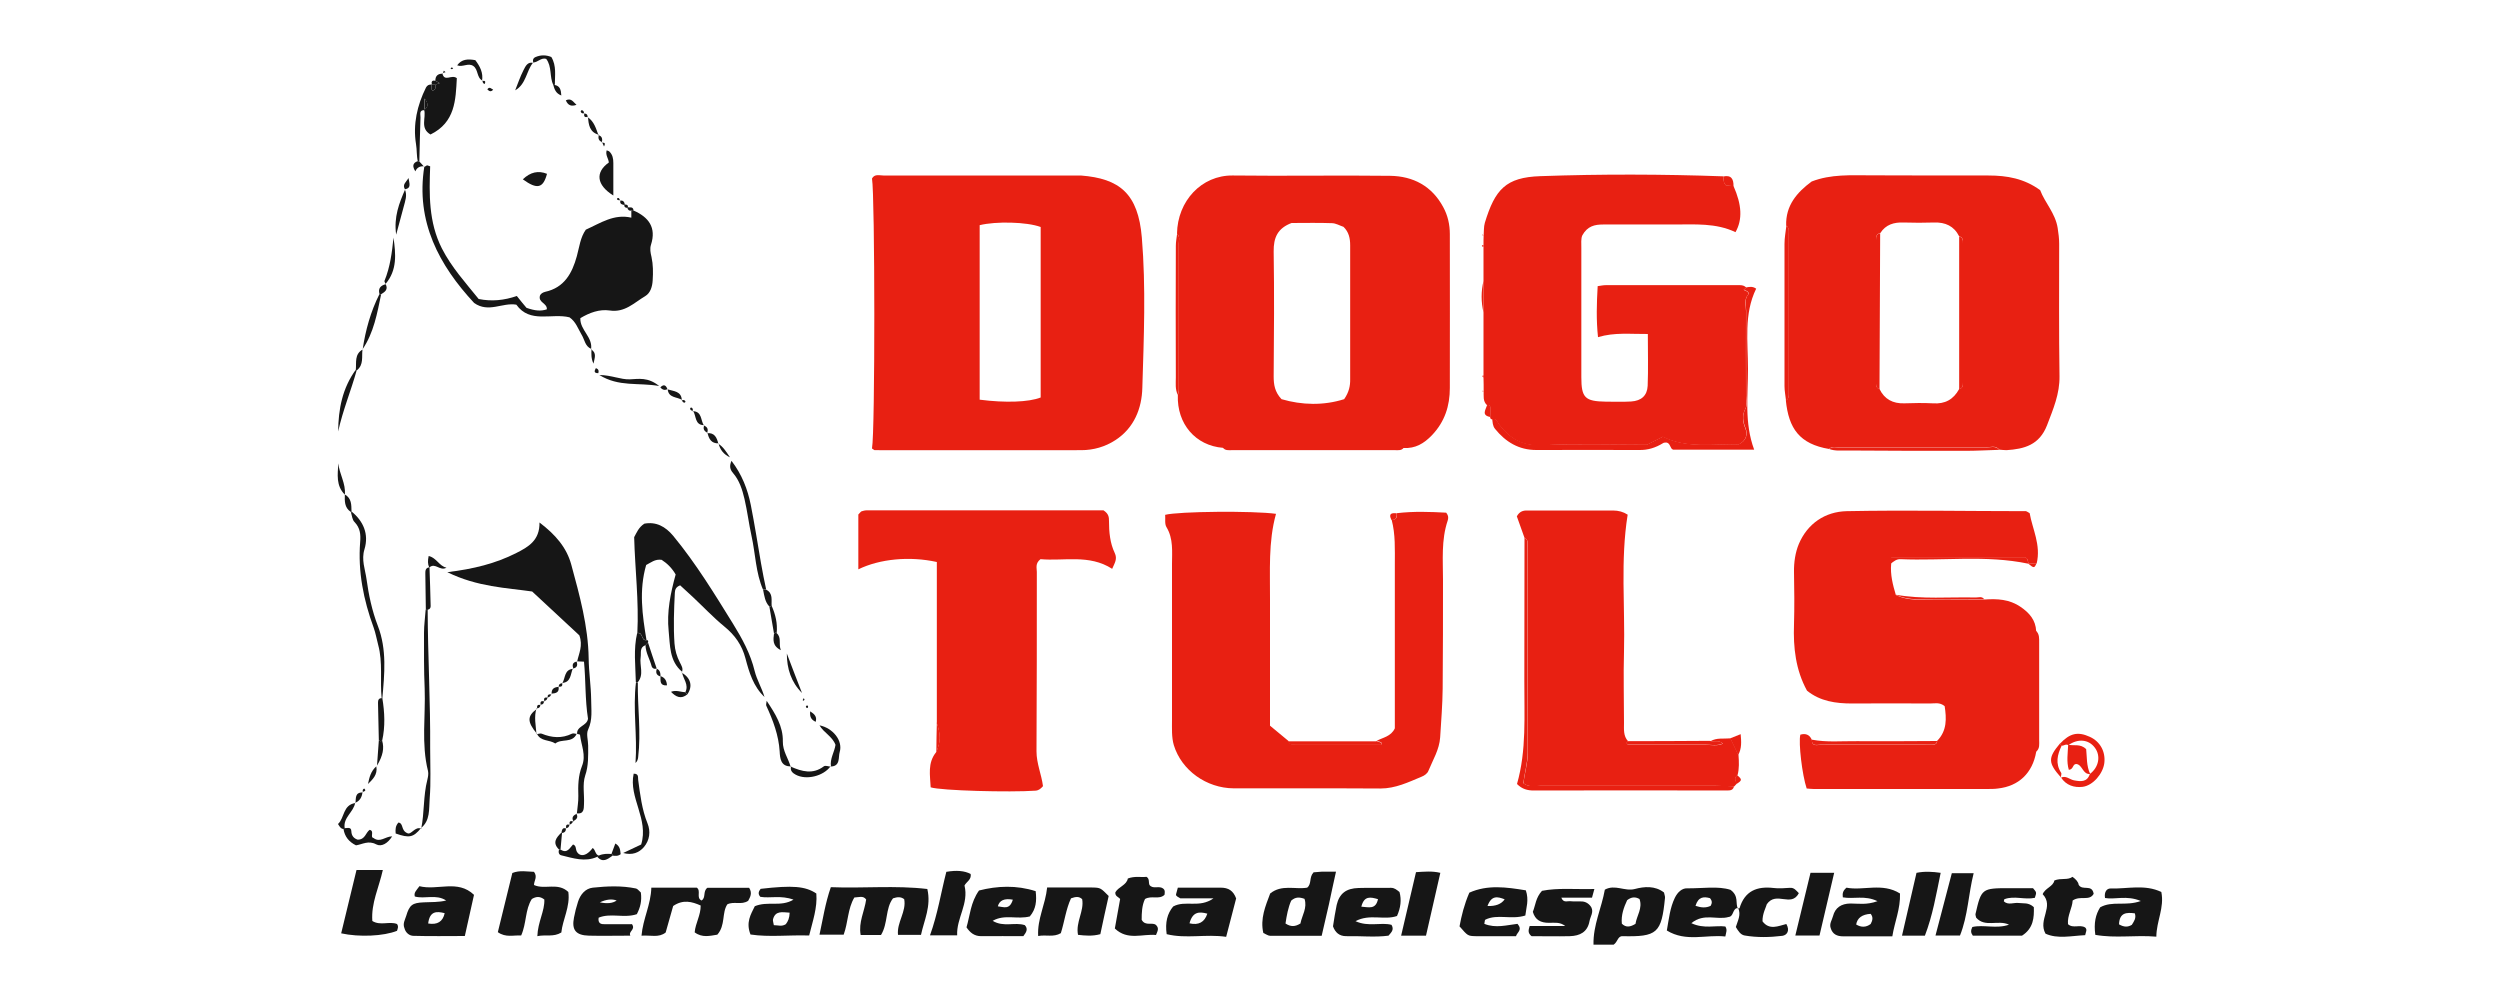 <?xml version="1.0" encoding="UTF-8"?> <svg xmlns="http://www.w3.org/2000/svg" id="Layer_1" data-name="Layer 1" viewBox="0 0 150 60"><defs><style> .cls-1 { fill: #161616; } .cls-1, .cls-2 { stroke-width: 0px; } .cls-2 { fill: #e82012; } </style></defs><path class="cls-2" d="M52.32,26.9c.19-.97.18-15.13,0-16.19.16-.29.45-.18.68-.18,3.81,0,7.61,0,11.42,0,.15,0,.29,0,.43,0,2.33.18,3.44,1.09,3.66,3.72.25,2.99.12,6.02.03,9.02-.03,1.23-.49,2.41-1.62,3.14-.61.4-1.32.6-2.04.6-4.13.01-8.27,0-12.4,0-.03,0-.06-.04-.16-.1ZM62.44,13.62c-.83-.31-2.69-.35-3.66-.11v10.47c1.53.2,2.95.15,3.66-.13v-10.23Z"></path><path class="cls-2" d="M73.38,26.87c-1.65-.13-2.77-1.44-2.71-3.16.02-.1.06-.21.06-.31,0-2.92,0-5.85,0-8.77,0-.21.08-.44-.11-.61.03-1.96,1.47-3.51,3.34-3.49,3.15.04,6.3-.02,9.45.02,1.38.02,2.5.61,3.18,1.87.28.51.4,1.06.4,1.63,0,3.08.01,6.15,0,9.23,0,1.07-.3,2.02-1.07,2.83-.48.5-1,.81-1.7.77-3.61,0-7.23,0-10.84,0ZM77.52,13.37c-.87.32-1.11.89-1.1,1.72.04,2.5.02,4.99,0,7.49,0,.49.06.93.47,1.37,1.23.36,2.53.39,3.76,0,.29-.42.37-.8.36-1.21,0-2.68,0-5.36,0-8.03,0-.41-.08-.79-.4-1.1-.22-.07-.46-.22-.7-.22-.79-.03-1.59-.01-2.41-.01Z"></path><path class="cls-2" d="M109.75,26.94c-1.78-.3-2.43-1.23-2.6-2.92.2-.1.17-.29.17-.47,0-3.18,0-6.35,0-9.53,0-.18.03-.36-.15-.48-.04-1.21.65-2,1.53-2.65,1.16-.45,2.36-.37,3.55-.37,2.35,0,4.71.02,7.06.01,1.11,0,2.14.18,3.1.88.28.75.91,1.38,1.05,2.27.05.32.09.63.09.95,0,2.64-.02,5.29.02,7.93.02,1.07-.38,1.99-.75,2.96-.46,1.18-1.36,1.42-2.43,1.49-.14,0-.29-.02-.43-.03-.23-.28-.54-.14-.81-.14-2.93,0-5.85,0-8.78,0-.21,0-.44-.08-.62.09ZM112.81,13.99c-.23.04-.25.22-.25.4,0,2.88,0,5.75,0,8.63,0,.16.05.27.21.32.3.62.81.88,1.48.86.57-.02,1.15-.03,1.73,0,.72.05,1.23-.23,1.57-.86.23-.05.23-.23.23-.41,0-2.78,0-5.55,0-8.33,0-.19,0-.36-.23-.42-.31-.62-.83-.85-1.5-.83-.61.02-1.22.02-1.84,0-.57-.02-1.06.12-1.39.63Z"></path><path class="cls-2" d="M89.22,24.31c-.26-.24-.19-.56-.2-.86v.03c0-.27,0-.55-.01-.82-.01-.05-.01-.1,0-.15,0-1.25,0-2.51,0-3.76,0-.63,0-1.27,0-1.9v-2.05s0-.09,0-.09c0-.2,0-.41.01-.61v.03c.02-.25,0-.52.07-.76.61-2.01,1.26-2.73,3.33-2.8,3.65-.13,7.32-.12,10.97.01.04.16-.01.35.17.54.11.01.28.03.45.04.5,1.13.55,2.01.12,2.77-1.17-.56-2.44-.46-3.69-.46-1.42,0-2.83,0-4.25,0-.5,0-.94.09-1.25.65-.09.19-.06.49-.06.78,0,2.58,0,5.15,0,7.73,0,1.24.22,1.45,1.47,1.47.51,0,1.02.02,1.52-.01.61-.04.96-.35.99-.94.04-1,.01-2.01.01-3.11-1.04.01-2-.11-2.99.19-.11-1.03-.08-2.03-.02-3.06.2-.03.34-.06.48-.06,2.69,0,5.37,0,8.06,0,.15,0,.28.04.38.15-.05.04-.11.08-.16.13.1.08.27.06.3.26-.3.28-.16.67-.16,1.01-.01,1.7,0,3.4,0,5.1,0,.25.07.55-.03.75-.23.43-.17.79,0,1.22.13.33.05.72-.42.95-1.5-.06-3.1.26-4.54-.47-.35.18-.64.32-.95.48-2.11,0-4.25-.07-6.38.03-1.12.05-1.85-.41-2.48-1.22-.13-.16-.16-.41-.46-.34-.06-.02-.09-.06-.09-.13,0-.16.02-.33.01-.49,0-.13,0-.28-.21-.22Z"></path><path class="cls-2" d="M116.23,44.45c.6-.61.56-1.35.45-2.08-.3-.25-.6-.16-.87-.16-1.56-.01-3.12-.01-4.68,0-.98,0-1.92-.13-2.71-.77-.68-1.24-.83-2.58-.78-3.97.03-1.05.02-2.1,0-3.15-.01-.58.08-1.18.29-1.68.52-1.23,1.58-1.94,2.87-1.97,3.58-.07,7.17,0,10.76,0,.03,0,.06.03.22.12.16.94.69,1.91.42,3.02-.17,0-.34,0-.51.01,0,0,.01.02.01.02-.02-.14,0-.29-.17-.39h-8.06v.39c-.06.64.1,1.25.28,1.86.42.2.85.28,1.33.27,1.33-.02,2.66,0,3.99,0,.76-.05,1.49-.02,2.16.44.53.36.91.79.94,1.46,0,2.42,0,4.83,0,7.25-.22,1.26-1.04,2.05-2.29,2.19-.21.03-.43.03-.65.03-3.47,0-6.94,0-10.41,0-.14,0-.29-.02-.42-.03-.27-.81-.5-2.74-.38-3.23.31-.09.55-.01.69.31,0,.43.34.3.54.3,2.19.01,4.39,0,6.58,0,.18,0,.37.01.4-.23Z"></path><path class="cls-2" d="M82.58,44.46c.38-.21.88-.26,1.11-.76,0-.76,0-1.51,0-2.27,0-2.53,0-5.05,0-7.58,0-.89.04-1.79-.19-2.66.29.01.33-.17.32-.4,1-.12,2-.08,2.95-.03.16.2.13.35.09.48-.39,1.16-.28,2.36-.28,3.55,0,2.18,0,4.35-.02,6.53-.01.97-.09,1.95-.15,2.92-.05.74-.44,1.36-.71,2.02-.06.15-.24.28-.4.34-.79.33-1.57.71-2.47.71-2.94-.02-5.87,0-8.81-.01-1.63-.01-3.13-1.08-3.59-2.59-.14-.47-.11-1.01-.11-1.51,0-3.12,0-6.24,0-9.35,0-.75.09-1.52-.33-2.22-.12-.19-.06-.49-.08-.74.78-.21,5.31-.25,6.65-.06-.47,1.69-.35,3.42-.36,5.14,0,2.1,0,4.21,0,6.31,0,.36,0,.72,0,1.26.33.27.72.6,1.11.92.06.23.25.21.43.21.69,0,1.38,0,2.07,0,1.02,0,2.05,0,3.07,0,0-.04,0-.08,0-.13l-.28-.1Z"></path><path class="cls-2" d="M56.21,43.36v-9.64c-1.63-.36-3.42-.19-4.71.44v-3.29c.06-.07.09-.09.11-.12.03-.02.05-.06.08-.07.1-.03.2-.06.31-.06,4.78,0,9.55,0,14.21,0,.32.21.33.42.33.65,0,.65.06,1.31.34,1.9.18.37,0,.61-.15.96-1.38-.89-2.9-.45-4.3-.58-.33.26-.22.53-.22.77,0,3.59,0,7.17-.02,10.76,0,.73.3,1.39.39,2.09-.12.13-.23.25-.44.27-1.54.11-5.69,0-6.3-.2-.03-.72-.2-1.46.33-2.11.27-.66.28-.99.03-1.77Z"></path><path class="cls-2" d="M91.47,32.27c-.16-.44-.31-.88-.46-1.29.16-.29.37-.36.65-.35,1.7,0,3.41.01,5.11,0,.34,0,.63.08.89.25-.44,2.75-.15,5.5-.22,8.24-.04,1.41,0,2.83,0,4.24,0,.39-.05.8.25,1.12-.09.04-.11.1-.05.17.02.02.06.04.08.04,1.54,0,3.09,0,4.63,0,.33,0,.67.09,1.03-.07-.25-.24-.52-.08-.75-.15.38-.22.79-.13,1.2-.17.16.33.32.67.48,1,.03.41.05.82-.06,1.22-.25.15-.06.35-.07.53-.04.04-.08.09-.13.14-.36-.01-.72-.04-1.08-.04-3.52,0-7.04,0-10.56,0-.31,0-.65.11-1-.15.06-.6.26-1.21.26-1.85-.02-4.1-.02-8.2-.02-12.3,0-.2.09-.44-.17-.57Z"></path><path class="cls-1" d="M35.49,20.94c-.39-.15-.41-.56-.59-.85-.22-.37-.35-.79-.73-1.05-1.07-.27-2.37.39-3.19-.76-.85-.14-1.66.51-2.53-.1-2.09-2.25-3.52-4.87-2.99-8.19v.03s.1-.07.16-.1c.03,0,.07.02.19.06-.06,1.66-.1,3.34.7,4.92.58,1.14,1.43,2.07,2.21,3.04.79.16,1.53.08,2.29-.18.22.28.45.56.58.71.51.18.86.21,1.22.09.03-.38-.54-.4-.41-.83.05-.11.16-.18.31-.22,1.15-.25,1.62-1.12,1.9-2.14.15-.55.21-1.13.54-1.59.89-.4,1.69-.96,2.73-.72v-.41l.07.02.06-.04c.91.4,1.38,1.02,1.05,2.05-.08.25-.03.49.03.74.1.46.1.93.07,1.4-.02.37-.13.76-.45.95-.66.39-1.22,1-2.13.86-.61-.09-1.21.13-1.76.46-.03.72.77,1.14.64,1.88l.03-.02Z"></path><path class="cls-1" d="M34.61,48.83c.03-.36.1-.72.09-1.07-.02-.61-.01-1.22.22-1.8.26-.65-.05-1.25-.12-1.87,0-.03-.13-.04-.19-.06l.02.02c-.06-.49.6-.49.65-.93-.18-1.13-.13-2.3-.24-3.42-.22-.01-.32-.02-.43-.02,0,0,.02.01.02.01.1-.48.36-.95.13-1.57-.85-.79-1.78-1.65-2.83-2.63-1.52-.22-3.29-.27-5.09-1.16,1.57-.19,2.9-.52,4.14-1.15.71-.36,1.41-.75,1.39-1.83.96.73,1.63,1.5,1.91,2.54.5,1.84,1.01,3.68,1.04,5.61.01.82.14,1.65.15,2.47,0,.61.1,1.2-.18,1.8-.13.26,0,.64,0,.96,0,.61.03,1.2-.18,1.81-.17.52-.04,1.14-.07,1.72-.01.27,0,.6-.44.54,0,0,.03.02.03.02Z"></path><path class="cls-1" d="M38.24,37.99c.1-1.92-.14-3.83-.19-5.76.15-.27.26-.58.61-.81.7-.13,1.26.16,1.74.74,1.36,1.65,2.47,3.47,3.59,5.28.55.89,1.04,1.79,1.29,2.82.13.53.43,1.02.59,1.56-.67-.63-.92-1.48-1.14-2.31-.21-.8-.63-1.4-1.27-1.92-.67-.55-1.27-1.19-1.9-1.78-.26-.24-.52-.48-.75-.69-.26.1-.31.26-.32.45-.05,1.01-.09,2.03-.02,3.04.03.41.14.78.32,1.13.1.2.22.37.12.6l.02-.03c-.78-.65-.72-1.6-.81-2.45-.12-1.14.11-2.27.42-3.39-.21-.37-.51-.67-.84-.88-.4-.06-.65.17-.93.31-.44,1.52-.23,3.01.02,4.5-.33.05-.2-.49-.54-.42Z"></path><path class="cls-1" d="M54.25,53.95c-.19-.15-.4-.14-.67-.05-.47.61-.29,1.5-.72,2.2h-1.22c-.14-.76.23-1.42.33-2.13-.18-.25-.43-.13-.71-.12-.4.67-.37,1.49-.64,2.23h-1.45c.21-.96.34-1.87.68-2.85,1.93.08,3.86-.12,5.79.11.24,1.04-.19,1.86-.38,2.75h-1.38c-.08-.75.52-1.4.37-2.15Z"></path><path class="cls-1" d="M39.09,53.26h2.72c.27.2-.06.6.28.77.28-.16.07-.55.35-.76h2.51c.21.33.05.57-.06.78-.42.27-.84.01-1.25.21-.34.51-.1,1.25-.6,1.82-.44.07-.91.2-1.36-.14.05-.56.37-1.03.36-1.61-.52-.23-1.05-.38-1.65.03-.14.49-.29,1.04-.45,1.59-.42.33-.88.15-1.45.19.09-1.02.56-1.85.59-2.88Z"></path><path class="cls-1" d="M32.24,56.18c.03-.88.45-1.52.42-2.21-.27-.21-.5-.18-.75-.03-.41.64-.31,1.45-.64,2.19-.47-.03-.92.14-1.4-.2.29-1.17.57-2.34.87-3.55.44-.18.89-.08,1.3-.07.23.31,0,.53,0,.79.63.3,1.44-.18,2.06.42.12.88-.34,1.65-.42,2.43-.48.29-.91.11-1.45.22Z"></path><path class="cls-1" d="M78.81,52.34c.15-.01.32-.03.5-.04.25,0,.49,0,.85,0-.16.71-.29,1.33-.42,1.94-.14.63-.29,1.25-.44,1.91-1.07,0-2.07,0-3.08,0-.13,0-.26-.1-.42-.17-.2-.86.13-1.62.41-2.37.69-.56,1.49-.23,2.22-.35.28-.22.11-.62.37-.9ZM78.03,55.39c.09-.46.42-.92.24-1.46-.31-.11-.54-.12-.8.11-.18.41-.27.89-.34,1.37.32.21.58.2.91-.01Z"></path><path class="cls-1" d="M96.81,56.68h-1.2c-.03-1.17.49-2.21.68-3.3.61-.34,1.19.12,1.8-.04.56-.15,1.21-.21,1.75.21.02.12.07.22.06.32-.21,2.13-.46,2.35-2.59,2.3-.26.04-.24.33-.49.51ZM97.31,55.42c.25.25.51.2.82.01.07-.48.44-.94.24-1.49-.27-.15-.49-.12-.74.07-.2.43-.37.89-.32,1.41Z"></path><path class="cls-2" d="M89.51,25.14c.29-.07.33.17.46.34.62.8,1.36,1.26,2.48,1.22,2.13-.09,4.27-.03,6.38-.03.31-.16.59-.3.95-.48,1.44.74,3.04.41,4.54.47.47-.22.55-.61.42-.95-.17-.43-.23-.79,0-1.22.11-.2.03-.5.03-.75,0-1.7-.01-3.4,0-5.1,0-.35-.13-.73.16-1.01-.03-.19-.21-.18-.3-.26.05-.04.11-.08.16-.13.17-.02.35-.08.58.08-.75,1.53-.49,3.19-.49,4.82,0,1.6-.23,3.22.37,4.84h-4.86c-.2-.06-.15-.39-.41-.43-.07.01-.15,0-.2.04-.44.27-.9.42-1.42.41-2.06-.01-4.12,0-6.18,0-1.05,0-1.84-.48-2.48-1.27-.15-.19-.14-.4-.17-.61Z"></path><path class="cls-1" d="M61.81,54.98c-.77.21-1.52-.15-2.25.27.66.4,1.33.06,1.93.26.19.21.12.39-.09.66-.8,0-1.67-.01-2.53,0-.42,0-.67-.22-.88-.53.21-.71.24-1.49.75-2.21,1.1-.28,2.25-.33,3.4.04.07.59.02,1.07-.34,1.5ZM60.77,53.98q-.76-.14-.9.4c.34.03.71.24.9-.4Z"></path><path class="cls-1" d="M83.49,55.49c.17.29,0,.44-.18.65-.82.11-1.68.01-2.54.03-.42,0-.66-.23-.79-.59.07-.44.13-.86.22-1.28.16-.69.57-1,1.31-1.02.65-.02,1.3,0,1.95-.01.21,0,.33.11.51.25.13.47.07.95-.15,1.44-.78.27-1.63-.15-2.49.31.78.36,1.52.05,2.16.22ZM82.68,53.95c-.45-.13-.83-.22-1,.45.45.03.86.19,1-.45Z"></path><path class="cls-1" d="M25.16,53.17c1.09.28,2.3-.42,3.28.52-.18.82-.35,1.58-.55,2.47-1.04,0-2.06.02-3.08-.01-.24,0-.47-.18-.54-.45-.12-.28.03-.51.1-.74.2-.67.37-.79,1.06-.82.45-.02.9,0,1.34-.11-.61-.4-1.28-.07-1.88-.24-.07-.23.08-.35.27-.61ZM25.69,55.41q.83.14.99-.62c-.5-.13-.9-.12-.99.62Z"></path><path class="cls-1" d="M38.45,53.54c.07.51-.03.91-.24,1.31-.75.26-1.57-.09-2.29.21-.05.29.09.39.29.39.57.01,1.15,0,1.71,0,.23.34-.23.42-.1.69-.9,0-1.69.02-2.48,0-.79-.02-1.05-.34-.9-1.09.06-.32.14-.63.24-.94.14-.44.44-.8.89-.85.86-.09,1.73-.13,2.59.05.09.02.17.13.29.24ZM35.99,54.14q.66.14,1.01-.11-.43-.16-1.01.11Z"></path><path class="cls-1" d="M74.17,53.9c-.19.72-.38,1.48-.6,2.31-1.22-.18-2.4.13-3.57-.16-.1-.71.04-1.24.39-1.66.73-.4,1.56.12,2.42-.49h-1.99c-.26-.13-.28-.19-.25-.27.03-.1.06-.2.1-.37.86,0,1.72,0,2.58,0,.45,0,.75.18.92.65ZM71.37,55.4q.82.19,1.07-.58c-.5-.14-.89-.11-1.07.58Z"></path><path class="cls-1" d="M62.83,53.25c.98,0,1.84-.01,2.7,0,.51.01.51.03.99.51-.17.76-.34,1.52-.5,2.29-.48.13-.9.09-1.34.04-.15-.77.38-1.42.25-2.14-.19-.18-.39-.15-.67-.05-.3.64-.39,1.39-.61,2.09-.44.26-.87.08-1.36.17-.06-1.03.43-1.86.54-2.92Z"></path><path class="cls-1" d="M45.27,54.38c.8-.34,1.56.06,2.34-.4-.76-.28-1.4-.07-1.99-.17-.17-.19-.09-.34.02-.48,1.92-.22,2.68-.16,3.34.28.07.86-.22,1.66-.43,2.52-1.22-.04-2.39.11-3.52-.06-.29-.73.02-1.21.26-1.7ZM47.38,54.76c-.45-.03-.86-.13-1,.4-.02.09.03.2.05.35.25,0,.48.1.72-.06.13-.17.22-.36.23-.7Z"></path><path class="cls-1" d="M104.29,54.48c-.36,0-.24.51-.58.54-.68.2-1.46-.26-2.23.37.76.36,1.45.12,2.04.2.13.21.05.33,0,.6-1.15-.13-2.36.35-3.51-.36.13-.73.19-1.36.48-1.96.17-.35.44-.58.73-.57.93.01,1.87-.15,2.61.09.52.38.28.81.44,1.12l.02-.02ZM102.6,53.89c-.36-.1-.7-.1-.87.46.33.11.62.14.91,0,.08-.15.11-.28-.04-.46Z"></path><path class="cls-1" d="M125.72,56.1c-.1-.73.02-1.23.29-1.66.73-.41,1.52-.05,2.44-.38-.86-.36-1.55-.07-2.15-.18-.06-.38.12-.57.32-.57,1.02.03,2.07-.27,3.06.21.19.95-.29,1.73-.3,2.68-1.27-.11-2.44.11-3.67-.11ZM127.14,55.46c.31.18.54.17.77.03.12-.2.28-.39.18-.69-.49-.06-.92-.06-.95.66Z"></path><path class="cls-1" d="M87.57,55.59c.12-.65.28-1.31.59-2.03,1.09-.49,2.23-.33,3.39-.14.2.59.02,1.05-.03,1.51-.85.27-1.67-.11-2.4.25-.04.02-.03.13-.06.25.68.28,1.37.07,1.99,0,.32.37-.02.5-.09.74-.83,0-1.62.01-2.42,0-.48-.01-.48-.03-.96-.58ZM89.25,54.36q.73.03,1.03-.4c-.43-.17-.79-.25-1.03.4Z"></path><path class="cls-1" d="M110.57,53.85c-.03-.26,0-.4.22-.59.99.2,2.15-.32,3.21.35.03.93-.32,1.69-.46,2.57-1.01,0-1.98,0-2.95,0-.36,0-.64-.12-.75-.5-.09-.26.08-.48.14-.71.13-.51.49-.75,1.04-.76.48,0,.97.1,1.63-.14-.77-.37-1.43-.11-2.08-.23ZM111.37,55.47c.3.18.59.18.87-.03.12-.22.16-.41,0-.61q-.77.05-.87.64Z"></path><path class="cls-2" d="M91.47,32.27c.26.13.17.37.17.57,0,4.1,0,8.2.02,12.3,0,.64-.19,1.25-.26,1.85.35.26.68.15,1,.15,3.52,0,7.04,0,10.56,0,.36,0,.72.02,1.08.04-.05.21-.18.25-.4.25-3.87-.01-7.74-.01-11.61,0-.38,0-.7-.08-1.01-.39.58-2.02.43-4.12.44-6.2.01-2.86,0-5.72.01-8.57Z"></path><path class="cls-1" d="M120.54,55.48c-.65-.31-1.44.19-1.97-.42-.02-.09-.05-.16-.04-.22.35-1.53.38-1.55,2.03-1.55.47,0,.94,0,1.42,0,.06.09.16.16.18.26.02.09-.04.2-.07.32-.61.13-1.23-.14-1.82.08-.02,0-.02.05-.04.13.26.25.6.06.9.1.28.04.58-.05.9.25.02.62-.02,1.27-.71,1.71h-2.95c-.13-.18-.13-.31-.03-.52.68-.16,1.45.13,2.2-.14Z"></path><path class="cls-1" d="M95.66,53.35c-.07.27-.1.37-.14.51h-1.84c.12.32.35.2.51.21.25.03.51,0,.76.02.22.02.41.15.53.35.15.3-.06.55-.11.83-.12.66-.58.88-1.17.9-.79.02-1.58,0-2.31,0-.24-.2-.18-.37-.11-.61h2.13c-.31-.25-.64-.19-.97-.19-.5,0-.83-.17-.97-.66.16-.39.17-.85.55-1.26.95-.19,1.98-.08,3.15-.11Z"></path><path class="cls-1" d="M21.4,52.2h1.57c-.23,1.04-.71,1.99-.63,3.06.49.3,1.02,0,1.48.18.11.15.04.28,0,.41-.8.32-2.26.39-3.35.15.3-1.24.6-2.48.92-3.8Z"></path><path class="cls-1" d="M67.21,53.94c-.12-.14-.31-.16-.29-.4.18-.33.68-.43.75-.83.42-.16.78-.06,1.12-.1.2.12.11.34.18.49.21.27.56.03.8.2.15.1.12.24.1.39-.33.31-.77.02-1.17.25-.19.39-.2.85-.2,1.25.23.41.66.11.87.32.19.2.08.36-.01.59-.81-.08-1.7.35-2.47-.39.11-.62.21-1.18.32-1.78Z"></path><path class="cls-1" d="M124.36,54.02c-.02.47-.33.91-.28,1.43.3.28.71,0,1.03.2.14.13.04.26,0,.46-.83.04-1.66.24-2.38-.09-.47-.85.54-1.62-.17-2.37.15-.37.64-.46.7-.82.41-.17.8,0,1.09-.22.21.15.35.31.37.48.23.38.8-.07.9.54-.26.46-.79.08-1.26.4Z"></path><path class="cls-1" d="M104.27,54.5s.1,0,.1,0c.31-1.04,1.04-1.34,2.05-1.22.32.04.65.01.97-.01.26-.02.37.15.54.32-.46.88-1.35-.15-1.92.66-.05.19-.27.57-.26,1.03.41.55.95.28,1.43.16.23.4.04.67-.24.71-.75.09-1.51.11-2.26-.02-.25-.04-.4-.29-.53-.51.11-.37.33-.73.14-1.14,0,0-.02.02-.02.02Z"></path><path class="cls-1" d="M57.42,56.12h-1.62c.46-1.27.66-2.57.98-3.81q.92-.16,1.46.13c.06.34-.26.47-.37.69.27,1.09-.49,1.96-.44,2.99Z"></path><path class="cls-1" d="M25.48,6.61c-.36-.02-.24.27-.25.44-.03.88-.05,1.76-.07,2.65-.03-.04-.06-.04-.09-.01-.08-.34-.05-.7-.11-1.05-.19-1.18.07-2.32.6-3.39.07-.13.19-.2.35-.17l-.02-.02c.04.12-.08.27.07.38.2-.07.19-.23.17-.39,0,0-.03.03-.03.03.08-.02.16-.05.28-.09-.12-.07-.2-.11-.28-.16l.02.02c0-.3.15-.43.44-.43l-.02-.02c.13.55.55.04.87.29-.07,1.3-.09,2.65-1.58,3.38-.65-.38-.25-1-.38-1.48.23-.16.28-.35.02-.68v.7Z"></path><path class="cls-1" d="M84.07,56.13c.3-1.29.59-2.53.89-3.8.51-.03.95-.08,1.46.04-.29,1.29-.57,2.52-.86,3.77h-1.5Z"></path><path class="cls-1" d="M115.49,56.14h-1.37c.3-1.29.58-2.52.87-3.77.5-.1.95-.07,1.45,0-.27,1.31-.48,2.56-.95,3.78Z"></path><path class="cls-1" d="M117.11,52.39h1.31c-.32,1.27-.34,2.54-.82,3.74h-1.47c.33-1.27.65-2.49.98-3.74Z"></path><path class="cls-1" d="M109.18,56.13h-1.46c.31-1.29.61-2.52.91-3.76h1.42c-.29,1.26-.58,2.47-.88,3.76Z"></path><path class="cls-1" d="M25.27,49.73c.2-.97.12-1.97.37-2.94.04-.17.08-.37.04-.53-.41-1.63-.14-3.3-.2-4.94-.05-1.12-.04-2.23-.04-3.35,0-.47.07-.93.1-1.4l.06.04.06-.02c.01,2.77.17,5.55.15,8.32,0,1.01.05,2.02-.03,3.02-.05.61.05,1.31-.54,1.77l.02.03Z"></path><path class="cls-1" d="M21.08,30.68c.73.59,1.06,1.37.79,2.27-.2.64.04,1.21.12,1.79.13.95.33,1.9.68,2.81.55,1.42.4,2.89.27,4.36h-.04c-.11-1.07.08-2.16-.21-3.22-.09-.33-.15-.7-.27-1.03-.61-1.66-.95-3.37-.81-5.14.04-.45,0-.85-.34-1.2-.14-.14-.15-.39-.22-.6l.06.02v-.06Z"></path><path class="cls-1" d="M45.79,35.4c-.45-1.03-.46-2.17-.7-3.25-.16-.73-.25-1.48-.42-2.21-.13-.55-.3-1.11-.69-1.56-.18-.21-.23-.42-.09-.73.62.81.97,1.7,1.16,2.66.23,1.16.41,2.32.61,3.48.09.53.2,1.06.31,1.58-.07-.03-.13-.02-.18.02Z"></path><path class="cls-2" d="M123.6,44.62c.59-.63,1.07-.74,1.79-.41.62.28.95.89.87,1.57-.08.64-.68,1.35-1.3,1.43-.51.06-.99-.09-1.3-.56l-.02.02c.31-.17.53.1.8.15.38.07.79.13.95-.38.54-.4.67-1.09.3-1.58-.37-.5-1.01-.56-1.59-.15-.14-.09-.26.03-.4.04-.04-.04-.08-.08-.11-.12Z"></path><path class="cls-2" d="M73.38,26.87c3.61,0,7.23,0,10.84,0-.13.17-.32.14-.49.14-3.28,0-6.57,0-9.85,0-.17,0-.36.03-.5-.14Z"></path><path class="cls-2" d="M107.18,13.55c.19.12.15.3.15.48,0,3.18,0,6.35,0,9.53,0,.18.02.36-.17.47-.03-.29-.09-.57-.09-.86,0-2.85,0-5.69,0-8.54,0-.36.07-.72.11-1.07Z"></path><path class="cls-1" d="M38.47,50.67c.47-1.53-.76-2.81-.45-4.25.32,0,.25.22.27.37.12.88.22,1.77.56,2.61.2.49.13,1.02-.22,1.43-.29.33-.69.5-1.24.35.39-.18.7-.33,1.08-.51Z"></path><path class="cls-2" d="M109.75,26.94c.18-.17.41-.09.62-.09,2.93,0,5.85-.01,8.78,0,.27,0,.58-.13.81.14-.69.02-1.37.06-2.06.06-2.36,0-4.71,0-7.07-.02-.36,0-.73.04-1.08-.09Z"></path><path class="cls-2" d="M70.62,14.01c.19.18.11.41.11.61,0,2.92,0,5.85,0,8.77,0,.1-.04.21-.06.31-.17-.34-.12-.71-.12-1.06-.01-2.63-.01-5.26,0-7.89,0-.25.05-.5.08-.75Z"></path><path class="cls-2" d="M113.46,33.82v-.39h8.06c.18.1.15.25.17.39-2.54-.53-5.11-.16-7.66-.27-.24-.01-.4.13-.57.26Z"></path><path class="cls-1" d="M47.47,45.98c-.64.03-.67-.51-.69-.89-.06-.98-.4-1.87-.8-2.74-.03-.06,0-.14.02-.3.53.79.99,1.53.97,2.44-.01.58.33,1.01.47,1.52l.03-.02Z"></path><path class="cls-1" d="M36.53,9.76c-.01-.24-.22-.45-.13-.74.07.03.13.04.16.07.2.19.24.43.24.69,0,.64,0,1.28,0,1.95-1.01-.63-1.1-1.39-.27-1.98Z"></path><path class="cls-2" d="M116.23,44.45c-.04.25-.23.23-.4.23-2.19,0-4.39,0-6.58,0-.21,0-.55.13-.54-.3.89.17,1.79.08,2.69.09,1.62.01,3.23,0,4.85-.01Z"></path><path class="cls-1" d="M20.68,49.69c.17,0,.39-.09.4.18.01.3.17.44.38.51.46,0,.48-.43.72-.59.31.07,0,.44.23.49.4.3.69-.09,1.12-.1-.26.42-.64.65-.96.48-.47-.25-.82,0-1.21.06-.43-.21-.68-.53-.75-.98l.05-.06Z"></path><path class="cls-2" d="M122.16,45.1c0-2.42,0-4.83,0-7.25.21.19.19.46.19.71,0,1.95,0,3.9,0,5.84,0,.24.05.51-.18.7Z"></path><path class="cls-1" d="M38.24,37.99c.35-.07.22.47.54.42.11-.01.13.04.1.14-.05.05-.1.11-.15.16-.37.13-.25.46-.29.72-.08.5.22,1.05-.18,1.51-.04.02-.08.01-.11-.02-.02-.98-.15-1.96.08-2.94Z"></path><path class="cls-1" d="M21.4,22.22c-.34,1.23-.84,2.42-1.11,3.67.01-1.33.25-2.6,1.06-3.71v.07s.05-.03.05-.03Z"></path><path class="cls-1" d="M35.83,51.41c-.73.33-1.44.08-2.15-.09-.15-.03-.19-.19-.14-.35h.09c.4.27.55-.09.75-.3.29.09.05.42.42.61.25.1.53-.09.76-.4.18.11.14.4.38.46-.04.02-.08.05-.11.08Z"></path><path class="cls-1" d="M49.86,46c-.08-.47.21-.88.27-1.31-.19-.51-.71-.73-.96-1.17.8.16,1.42.92,1.21,1.61-.09.29.06.86-.55.86l.02.02Z"></path><path class="cls-2" d="M102.62,44.46c.23.07.5-.09.75.15-.35.16-.7.07-1.03.07-1.54,0-3.09,0-4.63,0-.03,0-.07-.01-.08-.04-.05-.07-.03-.13.05-.17,1.65,0,3.29-.01,4.94-.02Z"></path><path class="cls-1" d="M38.16,40.93s.07.04.11.02c-.02,1.49.2,2.99.02,4.48-.01.12-.05.25-.16.35.12-1.63-.17-3.24.03-4.85Z"></path><path class="cls-1" d="M31.37,10.76q.67-.65,1.45-.33c-.23.86-.58.96-1.45.33Z"></path><path class="cls-1" d="M22.87,17.65c-.24,1.15-.44,2.31-1.12,3.31h.01c.17-1.15.48-2.27,1.01-3.32l.05.03.05-.02Z"></path><path class="cls-2" d="M82.58,44.46c.09.03.18.07.28.1,0,.04,0,.08,0,.13-1.02,0-2.05,0-3.07,0-.69,0-1.38,0-2.07,0-.18,0-.37.02-.43-.21,1.77,0,3.53,0,5.3,0Z"></path><path class="cls-1" d="M39.55,23.16c-1.27-.22-2.41.07-3.59-.66.75.01,1.27.28,1.83.26.52-.02,1.08-.15,1.76.4Z"></path><path class="cls-2" d="M119.05,35.95c-1.33,0-2.66-.02-3.99,0-.47,0-.91-.07-1.33-.27,1.6.29,3.21.13,4.82.17.17,0,.36-.09.5.1Z"></path><path class="cls-1" d="M22.9,41.89h.04c.14.86.18,1.7-.01,2.55-.07.04-.13.03-.2-.01-.02-.75-.03-1.5-.05-2.26,0-.15.03-.28.22-.28Z"></path><path class="cls-1" d="M25.67,36.59l-.06.02-.06-.04c-.01-.71-.02-1.42-.03-2.13,0-.17-.01-.36.23-.4h.02c.03.78.05,1.55.07,2.33,0,.11-.06.2-.18.21Z"></path><path class="cls-1" d="M47.45,46c.66.29,1.32.48,1.98-.02.09-.07.28.01.42.02l-.02-.02c-.41.58-1.45.85-2.09.5-.17-.09-.36-.24-.27-.51l-.03.02Z"></path><path class="cls-1" d="M48.12,41.58c-.65-.65-.91-1.46-.91-2.37.3.79.6,1.58.91,2.37Z"></path><path class="cls-1" d="M23.14,17.05c-.02-.07-.09-.15-.07-.2.34-.83.45-1.71.54-2.59.14.98.23,1.95-.48,2.78h0Z"></path><path class="cls-1" d="M34.6,44.03c-.26.58-.91.27-1.28.58-.36-.24-.88-.11-1.1-.58l-.02.02c.1-.01.22-.06.3-.03.61.25,1.21.3,1.82,0,.08-.04.2.01.3.02,0,0-.02-.02-.02-.02Z"></path><path class="cls-1" d="M24.29,11.36c.16.36.02.7-.07,1.05-.14.51-.28,1.03-.45,1.67-.15-1.06.18-1.89.54-2.72h-.01Z"></path><path class="cls-1" d="M25.25,49.7c-.45.54-.69.6-1.51.31-.02-.23-.02-.46.17-.66.32.06.13.47.53.64.23.13.46-.43.83-.27l-.02-.03Z"></path><path class="cls-1" d="M31.99,3.75c-.42.51-.41,1.29-1.08,1.67.16-.4.3-.82.5-1.21.12-.23.24-.53.61-.43l-.03-.02Z"></path><path class="cls-1" d="M33.2,5.11c-.24-.5-.07-1.11-.43-1.58-.31-.09-.5.22-.79.22l.03.02c-.07-.16-.02-.29.13-.35.31-.13.62-.13.94,0,.32.53.21,1.12.21,1.68l-.05-.02-.04.03Z"></path><path class="cls-2" d="M123.66,46.65c-.78-.88-.79-1.17-.07-2.03.04.04.07.08.11.12-.26.54-.39,1.07-.03,1.63.04.06-.02.2-.03.3l.02-.02Z"></path><path class="cls-1" d="M28.95,4.84c-.36-.18-.24-.66-.55-.88-.31-.21-.63.09-.97-.04.27-.38.65-.39,1.09-.31.27.36.49.75.4,1.26l.02-.03Z"></path><path class="cls-1" d="M20.63,49.74c-.17,0-.24-.12-.35-.3.4-.36.28-1.15,1.05-1.26l-.02-.02c-.08.56-.73.88-.63,1.52l-.05.06Z"></path><path class="cls-2" d="M104.29,45.3c-.16-.33-.32-.67-.48-1,.2-.08.39-.15.63-.25.04.45.07.86-.15,1.25Z"></path><path class="cls-1" d="M32.22,44.03c-.6-.72-.6-1.07,0-1.5l-.03-.03c-.16.52-.04,1.03,0,1.55l.02-.02Z"></path><path class="cls-1" d="M25.77,34.04h-.02c-.09-.2-.09-.4-.03-.68.48.11.63.61,1.07.7-.39.23-.67-.32-1.02-.02Z"></path><path class="cls-1" d="M45.79,35.4c.06-.05.12-.05.18-.02.43.22.3.63.33.98-.04.03-.09.04-.14.03-.26-.27-.3-.64-.37-.98Z"></path><path class="cls-1" d="M40.9,40.36c.55.31.68.82.34,1.3-.04-.04-.08-.08-.12-.13.23-.45-.14-.8-.2-1.2l-.02.03Z"></path><path class="cls-1" d="M20.69,29.68c-.54-.54-.43-1.22-.39-1.88.06.64.46,1.22.39,1.88h0Z"></path><path class="cls-1" d="M38.73,38.71c.05-.05.1-.11.15-.16.17.52.34,1.04.52,1.56,0,0,.03-.02.03-.02-.15.09-.29.01-.33-.11-.11-.43-.36-.81-.37-1.27Z"></path><path class="cls-1" d="M22.73,44.43c.07.05.13.05.2.01.13.46.05.89-.31,1.5.05-.64.08-1.08.11-1.51Z"></path><path class="cls-1" d="M21.35,22.18c.04-.43-.09-.93.41-1.21h-.01c-.06.42.09.91-.34,1.25l-.06.03v-.07Z"></path><path class="cls-1" d="M22.08,47.04c.08-.4.17-.77.5-1.06.09.51-.23.79-.5,1.06Z"></path><path class="cls-2" d="M89.01,16.85c0,.63,0,1.27,0,1.9-.15-.63-.15-1.27,0-1.9Z"></path><path class="cls-1" d="M46.16,36.38c.05.02.1,0,.14-.03.23.52.36,1.06.3,1.64-.06-.04-.11-.03-.16.02-.09-.54-.19-1.09-.28-1.63Z"></path><path class="cls-1" d="M33.63,50.97s-.09,0-.09,0c-.42-.41-.16-.72.15-1.02,0,0,.03.04.03.04l-.09,1Z"></path><path class="cls-1" d="M35.94,8.09c-.57-.15-.63-.61-.66-1.09l-.02.03c.39.26.5.68.65,1.09l.03-.02Z"></path><path class="cls-1" d="M46.44,38.01s.1-.06.16-.02c.31.27.1.63.25,1.02-.53-.27-.45-.64-.41-1Z"></path><path class="cls-1" d="M40.05,23.36c.37.12.84.1.86.66l.02-.02c-.31-.2-.83-.11-.87-.66v.02Z"></path><path class="cls-1" d="M35.83,51.41s.07-.05.11-.08c.24-.11.5-.11.76-.09l.06.04-.02.07c-.29.21-.58.43-.9.06Z"></path><path class="cls-1" d="M36.73,51.34l.02-.07-.06-.04c.07-.2.15-.39.23-.62.3.17.29.42.32.64-.16.13-.34.11-.52.08Z"></path><path class="cls-2" d="M56.21,43.36c.25.78.24,1.11-.03,1.77,0-.59.02-1.18.03-1.77Z"></path><path class="cls-1" d="M41.12,41.53s.08.09.12.13c-.37.31-.68.16-.98-.15.31-.13.58.02.86.02Z"></path><path class="cls-1" d="M33.74,40.99c.19-.31.11-.83.66-.86l-.03-.02c-.15.34-.1.83-.65.87l.02.02Z"></path><path class="cls-2" d="M104.01,11.17c-.17-.02-.33-.03-.45-.04-.19-.19-.13-.37-.17-.54.49-.11.63.16.62.58Z"></path><path class="cls-1" d="M21.04,30.71c-.38-.26-.36-.65-.35-1.04h0c.41.23.39.62.4,1v.06s-.04-.02-.04-.02Z"></path><path class="cls-1" d="M43.09,26.62c.3.18.47.47.71.82q-.55-.25-.69-.84l-.02.03Z"></path><path class="cls-1" d="M42.25,25.51c-.58,0-.46-.56-.67-.86l-.02.02c.57.01.47.55.67.85l.03-.02Z"></path><path class="cls-2" d="M89.22,24.31c.21-.06.21.09.21.22,0,.16,0,.33-.01.49-.55-.1-.28-.43-.2-.7Z"></path><path class="cls-1" d="M43.12,26.6c-.44.02-.59-.27-.67-.63l-.03.02c.46-.04.59.27.68.63l.02-.03Z"></path><path class="cls-1" d="M23.14,17.05h0c.16.31-.03.46-.27.6l-.05.02-.05-.03c-.1-.34.07-.51.38-.59Z"></path><path class="cls-1" d="M25.07,9.68s.07-.03.09.01c.1.11.2.21.29.32v-.03c-.23-.02-.42.05-.53.3-.17-.28-.19-.49.14-.61Z"></path><path class="cls-1" d="M33.2,5.11l.04-.03.05.02c.3.06.37.27.39.63-.34-.13-.41-.38-.48-.62Z"></path><path class="cls-2" d="M104.17,47.05c0-.18-.18-.38.07-.53.3.25.29.31-.07.53Z"></path><path class="cls-1" d="M34.59,6.29c-.31.11-.51.04-.64-.27.33-.16.44.1.64.27Z"></path><path class="cls-1" d="M21.75,47.52c-.03.3-.15.53-.44.65l.02.02c.03-.3-.04-.66.44-.64l-.03-.02Z"></path><path class="cls-1" d="M24.29,11.36h.01c-.18-.29.07-.43.21-.68.05.33.19.61-.23.68Z"></path><path class="cls-1" d="M48.61,42.68c.27.17.42.33.33.63-.22-.11-.37-.24-.33-.63Z"></path><path class="cls-1" d="M39.64,40.57c.26.09.36.28.38.55-.44.04-.39-.27-.39-.53h0Z"></path><path class="cls-1" d="M35.46,20.96c.37.22.21.53.15.86-.15-.31-.13-.59-.12-.88l-.03.02Z"></path><path class="cls-1" d="M33.1,41.65c-.03-.32.15-.42.43-.44l-.02-.02c.07.36-.16.41-.43.43l.03.03Z"></path><path class="cls-2" d="M83.81,30.8c0,.22-.03.41-.32.4-.2-.38,0-.44.32-.4Z"></path><path class="cls-2" d="M121.68,33.81c.17,0,.34,0,.51-.01-.13.3-.15.3-.51.01Z"></path><path class="cls-1" d="M40.06,23.34c-.17.1-.32.05-.44-.1.21-.21.34-.13.43.12v-.02Z"></path><path class="cls-1" d="M39.63,40.59c-.27-.08-.3-.26-.21-.49l-.03.02c.22.08.24.27.24.46h0Z"></path><path class="cls-1" d="M35.75,22.09c.16.05.19.15.15.3-.27,0-.25-.12-.15-.3Z"></path><path class="cls-1" d="M38.02,12.62l-.06.04-.07-.02c-.14.02-.22-.04-.25-.18l.02-.02c.13.02.32-.06.35.17Z"></path><path class="cls-1" d="M42.23,25.53c.23.09.28.24.19.46l.03-.02c-.2-.1-.29-.24-.19-.46l-.03.02Z"></path><path class="cls-1" d="M34.41,49.29c-.13-.23-.03-.37.2-.46l-.03-.02c.13.23.02.36-.19.46l.02.03Z"></path><path class="cls-1" d="M35.91,8.11c.24.07.24.26.2.45l.03-.03c-.23-.08-.27-.24-.2-.45l-.03.02Z"></path><path class="cls-1" d="M29.59,5.38c-.13.15-.24.1-.35-.02.13-.19.24-.03.35.02Z"></path><path class="cls-1" d="M34.41,40.13c-.09-.22-.07-.39.21-.44h-.02c.06.2.05.37-.22.42l.03.02Z"></path><path class="cls-1" d="M35.06,6.79c-.1.03-.19.01-.22-.1,0-.02.04-.08.06-.08.11.01.14.1.14.2l.02-.02Z"></path><path class="cls-1" d="M34.17,49.48c-.02.12-.08.21-.22.21l.02.02c-.03-.19.01-.29.23-.21l-.03-.03Z"></path><path class="cls-1" d="M35.28,7c-.21.08-.26-.03-.22-.21l-.02.02c.15,0,.22.07.22.22l.02-.03Z"></path><path class="cls-1" d="M33.95,49.69c.02.17-.06.27-.23.29l-.03-.04c.03-.15.06-.31.28-.23l-.02-.02Z"></path><path class="cls-1" d="M36.11,8.57c.15-.02.24,0,.13.22-.04-.1-.08-.17-.11-.25,0,0-.03.03-.03.03Z"></path><path class="cls-2" d="M89.02,14.13s0-.03,0-.03l-.09.02c-.01-.06.02-.06.09.01Z"></path><path class="cls-1" d="M28.93,4.86c.16-.03.23,0,.15.18-.11-.03-.12-.11-.13-.2l-.02.03Z"></path><path class="cls-1" d="M25.91,5.07c-.04-.18.02-.27.21-.22l-.02-.02c0,.08,0,.16,0,.24l.03-.03c-.08,0-.16,0-.24,0l.02.02Z"></path><path class="cls-1" d="M21.78,47.54c-.03-.09-.04-.17.07-.23.15.14.02.17-.1.21l.03.02Z"></path><path class="cls-1" d="M26.56,4.42c.02-.06.05-.12.07-.18.03.03.07.06.1.09-.06.02-.13.04-.19.06l.02.02Z"></path><path class="cls-1" d="M27.11,4.15s-.05-.02-.08-.03c.03-.03.05-.07.08-.08.01,0,.05.04.08.06-.03.02-.05.04-.08.06Z"></path><path class="cls-1" d="M41.58,24.65c-.09-.01-.18-.04-.17-.15,0-.02.06-.06.07-.05.1.05.11.13.07.23l.02-.02Z"></path><path class="cls-1" d="M40.91,24.02c.09-.04.18-.02.22.07,0,.01-.03.07-.05.07-.11,0-.14-.07-.16-.16l-.02.02Z"></path><path class="cls-2" d="M89.02,23.48v-.03s-.06.02-.08.04c-.02-.06,0-.06.08,0Z"></path><path class="cls-1" d="M48.48,42.36s.01.06,0,.08c-.04.07-.09.06-.13-.04,0-.02.04-.06.07-.08.01,0,.04.03.06.04Z"></path><path class="cls-1" d="M32.23,42.53c-.02-.17,0-.29.22-.22l-.03-.03c0,.14-.07.22-.22.22l.03.03Z"></path><path class="cls-1" d="M32.45,42.31c-.06-.21.01-.28.22-.22l-.03-.03c0,.15-.07.22-.22.22l.03.03Z"></path><path class="cls-2" d="M89.01,14.71v.09c-.09,0-.12-.03-.08-.08.01-.02.05,0,.08-.01Z"></path><path class="cls-1" d="M48.22,42.05s-.06-.04-.06-.04c.02-.04.04-.08.06-.12.02.03.05.06.05.08,0,.03-.04.05-.06.08Z"></path><path class="cls-1" d="M32.66,42.09c-.05-.2.01-.28.22-.22l-.03-.03c-.01.13-.08.21-.22.22l.03.03Z"></path><path class="cls-1" d="M37.49,12.27c.13,0,.21.04.18.18l-.02.02c-.11,0-.2-.03-.19-.17l.03-.03Z"></path><path class="cls-1" d="M32.88,41.88c-.07-.21.06-.23.21-.22l-.03-.03c0,.14-.09.2-.22.22l.03.03Z"></path><path class="cls-1" d="M37.21,12.04c.18-.03.25.07.28.23l-.03.03c-.15-.03-.3-.07-.23-.28l-.02.02Z"></path><path class="cls-1" d="M33.52,41.21c0-.14.08-.21.22-.22l-.02-.02c.06.2-.04.26-.22.22l.02.02Z"></path><path class="cls-2" d="M89.01,22.51s-.01.1,0,.15c-.03-.03-.06-.07-.08-.1.03-.01.06-.03.08-.04Z"></path><path class="cls-1" d="M37.23,12.02c-.06-.01-.15,0-.19-.04-.05-.04,0-.12.07-.1.05.01.07.11.1.16l.02-.02Z"></path><path class="cls-1" d="M34.39,49.26c-.03.11-.11.19-.22.22l.03.03c-.07-.22,0-.29.22-.21l-.02-.03Z"></path><path class="cls-2" d="M112.81,13.99c-.01,3.12-.03,6.24-.04,9.36-.16-.05-.21-.16-.21-.32,0-2.88,0-5.75,0-8.63,0-.19.02-.36.25-.4Z"></path><path class="cls-2" d="M117.55,23.35c0-3.05,0-6.11,0-9.16.23.06.23.23.23.42,0,2.78,0,5.55,0,8.33,0,.18,0,.36-.23.41Z"></path><path class="cls-1" d="M25.48,6.61v-.7c.26.33.2.52-.02.68l.02.02Z"></path><path class="cls-1" d="M25.89,5.05c.08,0,.16,0,.24,0,.02.16.03.32-.17.39-.15-.11-.03-.26-.07-.38Z"></path><path class="cls-1" d="M26.1,5.07c0-.08,0-.16,0-.24.08.04.15.09.28.16-.13.04-.2.06-.28.09Z"></path><path class="cls-2" d="M124.09,44.68c.34.09.73-.08,1.08.27.05.46.01,1,.24,1.49-.45.04-.45-.54-.82-.6-.25-.01-.16.32-.46.35-.15-.49-.06-1-.04-1.51Z"></path></svg> 